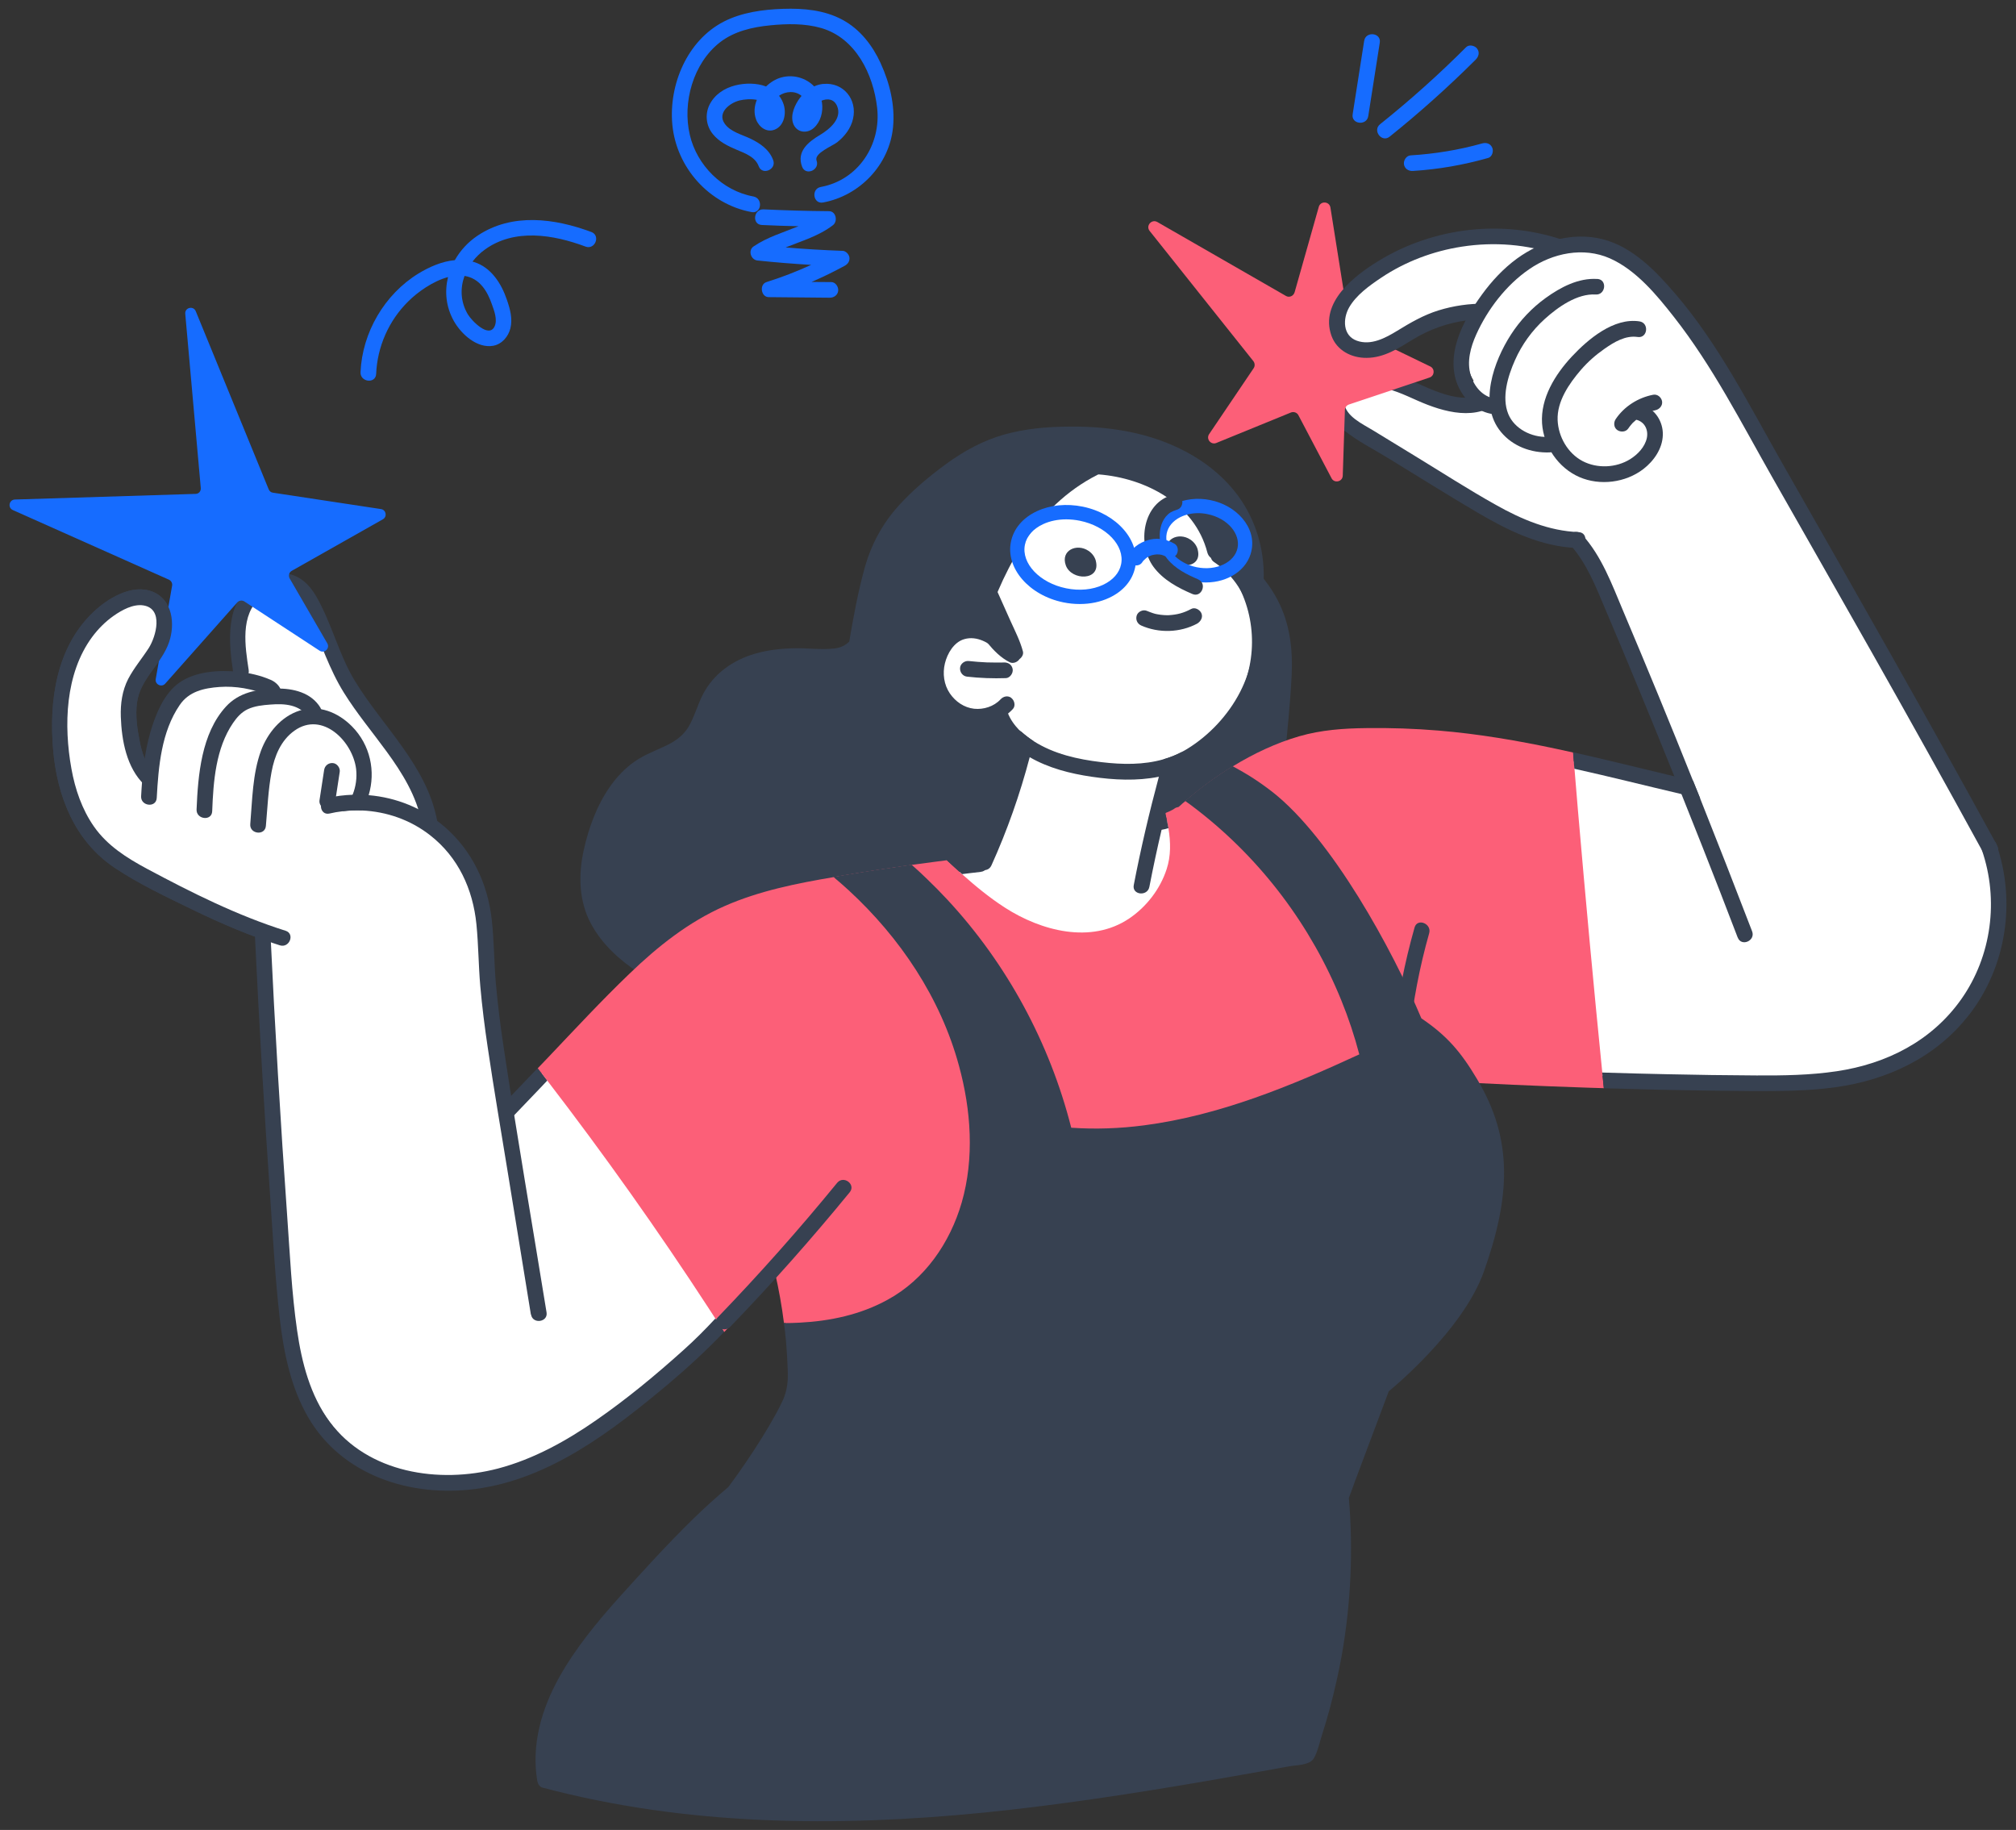 <svg xmlns="http://www.w3.org/2000/svg" id="Layer_1" viewBox="0 0 422.01 383"><rect x="0" y="0" width="422.01" height="383" fill="#333333" stroke="none"/><defs><style>.cls-1{fill:#fff;}.cls-2{fill:#fc5f78;}.cls-3{fill:#166cff;}.cls-4{fill:#374151;}</style></defs><path class="cls-4" d="M59.76,194.8c-10.13-3.2-19.67-7.98-29.02-12.98-4.22-2.27-8.26-4.81-11.06-8.81-2.51-3.58-3.96-7.84-4.73-12.12-1.63-9.04-1.32-19.86,4.31-27.53,1.28-1.73,2.79-3.25,4.57-4.5,1.7-1.18,4.03-2.48,6.18-2.15,4.29,.68,2.65,6.53,1.13,8.92-1.4,2.18-3.1,4.16-4.31,6.48-1.26,2.46-1.63,5.18-1.54,7.91,.17,4.97,1.21,10.65,4.92,14.23,1.52,1.47,3.48-1.18,1.97-2.63-1.75-1.68-2.48-4.16-2.94-6.46-.52-2.63-.92-5.38-.57-8.07,.66-5.04,5.16-8.07,6.73-12.71,1.28-3.76,.73-8.81-3.39-10.51-4.36-1.8-9.56,1.42-12.6,4.36-7.65,7.38-9.16,18.49-8.29,28.64,.81,9.73,4.5,19.15,12.86,24.74,5.14,3.45,10.94,6.15,16.5,8.86,5.85,2.84,11.86,5.4,18.08,7.38,2.03,.66,3.24-2.41,1.21-3.05Z"></path><path class="cls-1" d="M417.58,195.3c-1.21,4.26-3.31,8.45-5.45,12.31-2.11,3.76-4.61,7.27-7.81,10.18-3.25,2.96-7.22,5.04-11.41,6.32-9.07,2.74-18.96,2.65-28.32,2.65-10.47,.02-21.21-.33-31.58-1.96-4.31-.68-8.36-2.13-11.55-5.25-2.72-2.65-4.61-6.06-5.83-9.63-3.06-8.8-3.12-18.85-1.58-27.94,.87-5.04,2.39-9.94,3.96-14.79,1.19-3.67,2.77-7.31,6.35-9.19,.93-.48,1.71,.02,2.04,.78,2.08,.43,4.17,.85,6.25,1.28,20.6,4.28,41.12,9,61.51,14.2,7.27,1.85,16.72,3.22,21.69,9.56,2.61,3.34,2.86,7.48,1.71,11.48Z"></path><path class="cls-1" d="M414.69,199.56c-5.63,9.83-17.37,14.09-28.22,12.02-5.9-1.13-11.63-3.77-16.19-7.72-2.32-2.01-4.26-4.35-5.63-7.1-1.39-2.8-2.2-5.87-3.15-8.85-8.1-25.69-18.89-50.42-29.95-74.95-2.53-.23-5.06-1.09-7.41-1.84-4.12-1.33-8.15-2.94-12.05-4.83-7.31-3.53-14.13-7.98-20.33-13.23l-3.83-1.78c-2.46-1.14-5.38-2.51-6.91-4.74-1.09,.61-2.91-.47-2.41-2.06,.85-2.67,3.19-4.4,5.82-5.12,2.98-.81,5.96-.17,8.8,.81,2.61,.92,5.14,2.08,7.88,2.68,2.37,.52,4.83,.8,7.25,.8,4.95-.02,9.87-1.14,14.35-3.17,4.41-1.99,8.47-4.92,11.6-8.62,1.42-1.68,2.82-4.81,5.42-4.71,1,.05,1.84,.64,2.29,1.42,1.21-.26,2.44-.54,3.65-.81-.59-.38-1.18-.78-1.75-1.18-1.11-.74-.68-2.91,.76-2.94,5.12-.09,8.24,4.24,11.03,7.93,5.75,7.62,10.61,15.86,14.61,24.5,1.26,2.7,2.46,5.45,3.69,8.17,2.77,3.62,5.3,7.39,7.67,11.27,7.51,12.4,13.35,25.73,20.36,38.38,.05,.07,.1,.12,.16,.19,2.13,3.13,4.09,6.39,5.83,9.75l.99,1.64c.16,.26,.23,.54,.26,.8,.71,1.47,1.39,2.94,2.03,4.43,2.18,3.43,4.07,7.01,5.19,10.89,1.8,6.13,1.37,12.43-1.82,17.97Z"></path><path class="cls-4" d="M330.47,111.37c-6.23-.23-11.98-2.68-17.35-5.7-5.78-3.24-11.36-6.84-17-10.28-2.91-1.77-5.8-3.55-8.71-5.32-2.16-1.33-5.78-2.93-6.04-5.83-.28-3.15,4.45-3.55,6.63-3.32,3.1,.33,5.92,1.68,8.73,2.93,5.4,2.39,12.64,4.54,17.49-.23,1.49-1.47-.5-4.09-2.01-2.6-4.9,4.81-12.1,.59-17.21-1.52-3.03-1.26-6.3-2.2-9.61-1.85-2.84,.29-6.09,1.7-7.05,4.62-.99,3.01,.81,6.01,3.1,7.86,2.74,2.22,6.06,3.86,9.05,5.7,6.25,3.81,12.45,7.72,18.75,11.43,6.41,3.76,13.3,7.17,20.86,7.43,2.09,.03,2.48-3.24,.36-3.31Z"></path><path class="cls-4" d="M270.38,141.37c-.28,6.01-.97,12.03-1.49,18.02-.24,2.75-.43,5.51-1.13,8.21-.66,2.65-1.89,5.02-3.43,7.29-2.98,4.43-6.27,8.71-9.7,12.76-3.5,4.12-7.32,8.02-11.62,11.31-4.19,3.2-8.78,5.85-13.54,8.12-4.93,2.34-10.06,4.28-15.24,5.99-5.4,1.8-10.94,3.32-16.64,3.95-11.39,1.26-23.11-1-34.28-3.05-10.3-1.89-20.67-4.62-29.55-10.37-4.05-2.61-7.74-5.97-10.04-10.25-2.55-4.69-2.67-10.23-1.54-15.36,1.04-4.76,2.79-9.52,5.63-13.52,1.35-1.9,3.03-3.67,4.95-5.02,1.96-1.39,4.19-2.23,6.35-3.24,2.13-.97,3.95-2.2,5.12-4.26,1.18-2.06,1.78-4.4,2.86-6.51,2.23-4.38,6.27-7.27,10.96-8.62,2.74-.8,5.56-1.09,8.4-1.14,2.7-.05,5.51,.36,8.19,.05,1.37-.16,2.37-.68,3.13-1.45,.88-5.18,1.84-10.39,3.24-15.46,1.37-4.88,3.71-9.23,7.12-13,2.94-3.24,6.35-6.09,9.89-8.69,3.71-2.7,7.69-4.9,12.12-6.16,4.48-1.26,9.11-1.66,13.75-1.68,4.76-.05,9.52,.36,14.16,1.45,8.15,1.94,15.98,6.11,21.04,12.93,3.77,5.09,5.59,11.27,5.44,17.47,1.14,1.42,2.13,2.94,2.98,4.57,2.53,4.92,3.13,10.27,2.87,15.67Z"></path><path class="cls-1" d="M255.77,151.26c-1.44,1.68-3.05,3.22-4.83,4.54-1.8,1.33-3.88,2.16-5.68,3.45-1.96,1.42-2.37,4.14-2.79,6.37-.42,2.32-.59,4.66-.52,7.01,.57-.19,1.14-.59,1.58-.81,.59-.28,1.19-.52,1.84-.64,1.39-.28,2.91,.02,3.83,1.18,1.68,2.13,.64,6.11,0,8.47-2.67,9.66-11.89,17.05-21.78,18.09-10.92,1.16-21.76-4.47-28.24-13.12-.59-.76-.36-1.7,.28-2.3,.92-.88,2.06-1.37,3.24-1.77,1-.31,2.18-.55,3.01-1.21,1.04-.81,1.25-2.39,1.58-3.6,.35-1.39,.69-2.77,1.06-4.16,1.33-5.16,4.88-13.11,7.6-17.69-2.32-1.71-4.76-4.16-5.3-6.96-6.65,5.3-15.03,.54-14.94-6.75,.05-3.48,2.18-7.03,5.51-8.28,1.44-.52,2.91-.64,4.35-.4,.17-10.54,7.22-19.55,14.21-26.84,3.03-3.13,6.56-6.32,11.05-6.94,5.07-.73,9.7,1.99,13.85,4.5,1.97,1.18,3.91,2.46,5.4,4.26,1.58,1.89,2.29,4.24,3.31,6.42,1.06,2.25,2.86,3.98,4.28,5.99,1.33,1.9,2.39,4.02,3.12,6.23,2.86,8.62,.87,18.09-4.99,24.97Z"></path><path class="cls-4" d="M248.55,160.49c-.74,.38-1.51,.73-2.29,1.02-1.21,.45-2.44,.8-3.67,1.06-4.59,.93-9.45,.68-14.08,0-4.5-.66-9.04-1.82-12.97-4.1-1-.59-1.96-1.23-2.86-1.96-.31-.23-.61-.48-.9-.76-1.56-1.4,.4-4.05,1.97-2.63,.83,.74,1.7,1.4,2.61,1.99,4.22,2.7,9.26,3.83,14.23,4.41,4.38,.52,8.83,.59,12.98-.61,1.3-.38,2.58-.88,3.83-1.54,.36-.19,.73-.38,1.09-.61,4.62-2.82,8.62-7.1,11.1-11.93,2.39-4.67,3.45-9.94,2.42-15.13-.97-4.88-3.69-9.3-7.86-12.05-1.77-1.18,.23-3.81,1.97-2.65,5.33,3.53,8.62,9.54,9.4,15.84,1.51,12.05-6.51,24.22-17,29.64Z"></path><path class="cls-4" d="M255.98,115.13c-3.03-11.67-14.18-18.23-25.66-19.11-2.11-.16-2.49,3.1-.36,3.27,9.83,.76,20.12,6.13,22.77,16.33,.23,.87,.92,1.52,1.87,1.39,.8-.1,1.61-1,1.39-1.87Z"></path><path class="cls-4" d="M229.57,95.65c-14.35,6.65-22.2,20.21-26.71,33.9-.68,2.06,2.72,3.32,3.39,1.23,4.21-12.74,11.29-25.8,24.74-32.01,2.11-.97,.69-4.09-1.42-3.12Z"></path><path class="cls-4" d="M211.72,146.07c-.78-.57-1.7-.33-2.3,.33-1.37,1.47-3.53,2.15-5.51,1.94-2.09-.23-3.9-1.49-5.07-3.2-1.25-1.82-1.56-4.17-1.04-6.3,.5-2.06,1.87-4.43,4.03-5.06,2.72-.8,5.33,.83,7.25,2.6,.66,.61,1.8,.33,2.3-.33,.57-.78,.33-1.7-.33-2.3-2.42-2.23-5.63-3.83-9-3.36-3.43,.48-5.92,3.24-7.05,6.39-1.07,2.98-1,6.42,.55,9.25,1.51,2.74,4.03,4.78,7.1,5.44,3.46,.74,7.03-.54,9.38-3.08,.61-.66,.33-1.82-.33-2.3Z"></path><path class="cls-4" d="M211.98,140.04c-.17-.95-.93-1.42-1.87-1.39-.16,0-.31,.02-.45,.02h-1.18c-.64,0-1.26-.02-1.9-.03-1.26-.05-2.53-.16-3.79-.29-.85-.1-1.77,.57-1.82,1.45-.07,.88,.54,1.71,1.45,1.82,2.72,.31,5.44,.4,8.17,.31,.85-.05,1.54-1.07,1.39-1.89Z"></path><path class="cls-4" d="M250.73,115.06c-.21-.81-.74-1.59-1.56-2.13-2.44-1.63-5.87-.09-4.73,3.06,1.18,3.24,7.36,3.27,6.28-.93Z"></path><path class="cls-3" d="M260.08,108.51c-1.63-1.92-4.02-3.29-6.72-3.84-2.7-.55-5.44-.23-7.69,.9-2.37,1.19-3.93,3.13-4.41,5.47-.95,4.69,2.91,9.44,8.62,10.61,.87,.17,1.71,.26,2.55,.26,4.69,0,8.73-2.67,9.54-6.65,.5-2.32-.17-4.73-1.89-6.75Zm-1.02,6.16c-.62,3.06-4.47,4.88-8.55,4.05-4.09-.83-6.91-4.02-6.28-7.08,.29-1.42,1.3-2.63,2.82-3.39,1.11-.55,2.41-.85,3.74-.85,.66,0,1.32,.07,1.99,.21,2.04,.42,3.83,1.42,5.02,2.84,1.09,1.3,1.54,2.8,1.26,4.22Z"></path><path class="cls-3" d="M226.65,106.04c-3.39-.69-6.8-.35-9.59,.95-2.94,1.37-4.88,3.65-5.44,6.41-1.13,5.52,3.79,11.2,10.96,12.67,1.16,.24,2.3,.35,3.45,.35,2.2,0,4.31-.43,6.16-1.3,2.94-1.37,4.88-3.65,5.44-6.41,1.11-5.52-3.81-11.2-10.98-12.67Zm8.03,12.07c-.36,1.8-1.71,3.32-3.77,4.29-2.22,1.04-4.97,1.3-7.74,.73-5.54-1.13-9.42-5.23-8.62-9.12,.36-1.8,1.71-3.32,3.77-4.29,1.45-.68,3.13-1.02,4.88-1.02,.93,0,1.89,.1,2.84,.29,5.56,1.13,9.44,5.23,8.64,9.12Z"></path><path class="cls-4" d="M251.49,128.34c-.35-.74-1.35-1.32-2.15-.88-1.59,.85-2.91,1.19-4.71,1.3h-.45c-.17,0-.35-.02-.52-.02-.47-.03-.92-.09-1.37-.17-.5-.09-.45-.09-.92-.23-.43-.14-.87-.31-1.28-.48-.78-.35-1.85,.12-2.13,.93-.29,.88,.09,1.75,.93,2.13,3.69,1.64,8.15,1.51,11.72-.4,.74-.45,1.26-1.33,.87-2.18Z"></path><path class="cls-1" d="M154.57,269.82c-1.18,4.47-1.94,3.72-4.59,7.53-2.63,3.76-6.37,7.2-11.63,11.36-3.69,2.91-7.44,6.65-11.08,9.7-3.46,2.93-7.96,4.55-12.22,6.34-3.39,1.42-7.03,2.13-10.53,3.25-.78,.28-1.56,.57-2.34,.83-.73,.24-1.35,.02-1.77-.43-5.21,1.3-10.73,1.49-16,.4-4.67-.97-8.8-3.01-11.32-7.22-2.37-3.95-3.5-8.73-3.81-13.28-.64-9.25,2.13-18.54,7.81-25.88,5.77-7.44,13.76-12.66,20-19.63,5.96-6.65,10.58-14.77,18.37-19.55,.88-.55,1.82-.19,2.32,.45,.09,.02,.16,.03,.26,.05,1.82-.03,3.64,.23,5.42,.78,2.98-.29,5.87,.05,8.55,1.11,1.97,.78,3.81,1.92,5.33,3.41,1.84,1.77,3.15,3.95,4.71,5.94,2.72,3.45,6.6,5.71,9.12,9.35,2.44,3.51,3.9,7.62,4.45,11.84,.62,4.57,.12,9.21-1.06,13.66Z"></path><path class="cls-4" d="M114.58,226.14c-.54,.55-1.06,1.13-1.59,1.68-6.41,6.68-12.81,13.37-19.22,20.07-1.45,1.51-4.1-.45-2.63-1.97l21.43-22.39c.66,.87,1.33,1.73,2.01,2.61Z"></path><path class="cls-2" d="M335.7,227.75l-3.32-.1c-10.51-.35-21.02-.81-31.51-1.42-4.31,10.47-9.09,20.74-15.43,30.16-6.35,9.42-14.37,18.01-24.1,24-5.3,3.27-11.05,5.57-16.9,7.67-6.25,2.23-12.6,4.28-19.08,5.82-12.26,2.91-25.12,3.81-37.43,.66-9.31-2.37-20.53-7.72-23.49-17.64-.1,0-.23,.02-.33,.02-.45-3.55-1.07-7.05-1.87-10.51-1.35,1.66-2.7,3.31-4.05,4.95-1.4,1.71-2.86,3.38-4.31,5-.76,.83-1.52,1.64-2.3,2.46-.61-.93-1.19-1.87-1.8-2.8-.45-.69-.9-1.39-1.35-2.08-10.65-16.36-21.95-32.27-33.85-47.75-.68-.88-1.33-1.75-2.01-2.61l.78-.81c.5-.52,1-1.06,1.51-1.58,5.56-5.85,11.06-11.79,16.88-17.37,5.9-5.7,12.4-10.86,19.94-14.18,7.24-3.19,15.05-4.74,22.82-6.06,.73-.14,1.45-.26,2.16-.38,4.73-.8,9.45-1.51,14.2-2.18,1.51-.21,3.03-.4,4.54-.61,.93-.12,1.85-.24,2.79-.36,1.06,.99,2.13,1.96,3.22,2.93,2.84,2.53,5.78,4.95,8.99,7.01,7.51,4.83,17.97,7.64,25.97,2.25,3.62-2.44,6.49-6.16,7.84-10.32,.92-2.79,.85-5.68,.38-8.54-.19-1.07-.42-2.15-.69-3.2,.55-.19,1.07-.43,1.58-.71,.14-.07,.28-.17,.4-.26,.24-.17,.52-.26,.8-.29,.07-.07,.14-.14,.23-.19,.4-.38,.81-.73,1.25-1.09,3.06-2.65,6.41-5.12,9.94-7.27,4.38-2.67,9.04-4.87,13.87-6.27,4.59-1.33,9.3-1.66,14.06-1.71,5.06-.07,10.09,.1,15.13,.52,8.36,.69,16.62,2.11,24.81,3.86,1.13,.24,2.23,.48,3.34,.73,.09,1.14,.19,2.3,.28,3.45,.23,2.86,.47,5.7,.71,8.54,1.58,18.35,3.27,36.7,5.11,55.04,.12,1.06,.23,2.16,.33,3.25Z"></path><path class="cls-2" d="M271,61.18l5.06-17.88c.36-1.3,2.23-1.18,2.44,.14l3.88,24.43c.07,.4,.33,.74,.69,.94l16.33,7.89c1,.48,.92,1.96-.16,2.32l-16.86,5.64c-.5,.17-.83,.62-.85,1.14l-.45,13.75c-.03,1.28-1.77,1.68-2.35,.54l-6.93-13.18c-.29-.57-.99-.81-1.58-.57l-15.6,6.37c-1.14,.47-2.2-.83-1.51-1.85l9.31-13.78c.31-.45,.28-1.06-.05-1.49l-21.71-27.25c-.87-1.07,.4-2.55,1.61-1.87l26.9,15.46c.69,.42,1.59,.05,1.82-.74Z"></path><path class="cls-1" d="M324.17,59.03c-.64,2.87-2.3,5.33-5.3,6.04-1.99,.47-4.21,.19-6.23,.14-1.92-.07-3.84-.14-5.75-.02-3.83,.26-7.1,1.54-10.47,3.25-2.65,1.33-5.38,2.77-8.33,3.32-1.47,.59-3.05,.87-4.57,.24-.47-.19-.9-.47-1.28-.8-.09-.05-.19-.1-.26-.17-1.19-.92-1.71-2.46-1.23-3.86-.19-.54-.31-1.09-.35-1.7-.02-.19,.02-.38,.05-.55-.59-.68-.4-1.8,.28-2.35,8.78-7.13,19.48-11.7,30.7-13.09,.8-.1,1.37,.31,1.64,.88,1.59-.07,3.22-.07,4.83,.02,1.49,.1,3.2,.12,4.64,.59,2.94,.99,2.16,5.7,1.63,8.05Z"></path><path class="cls-4" d="M327.39,50.3c-12.81-4.45-27.29-2.75-38.82,4.31-5.12,3.13-12.31,8.67-9.87,15.62,1.11,3.13,4.21,4.71,7.39,4.67,3.64-.02,6.65-1.99,9.64-3.83,7.05-4.33,15.62-5.47,23.49-2.79,1.99,.68,3.2-2.37,1.19-3.06-6.25-2.13-12.97-2.2-19.27-.26-3.13,.97-5.87,2.56-8.64,4.26-2.48,1.52-5.51,3.15-8.47,2.09-2.98-1.06-2.96-4.62-1.61-6.98,1.51-2.61,4.24-4.55,6.7-6.2,5.06-3.39,10.91-5.59,16.92-6.51,6.73-1.04,13.66-.5,20.12,1.75,2.01,.68,3.22-2.39,1.21-3.08Z"></path><path class="cls-1" d="M352.19,71.62c-.17,2.34-.48,4.71-1.26,6.94-.71,2.09-1.94,4.14-3.83,5.37-1.06,.69-2.2,1.04-3.39,1.35-.55,.14-1.13,.26-1.59,.52,.31,.17,.69,.35,.85,.45,.71,.4,1.42,.81,1.92,1.47,1.3,1.66,.76,3.79-.35,5.38-4.24,6.08-13.66,5.9-17.83-.12-.28-.38-.52-.81-.74-1.23-.09-.17-.21-.36-.28-.55-.02-.07-.07-.16-.12-.19-.19,.1-.74,.26-.88,.29-.4,.12-.81,.23-1.25,.26-1.54,.14-3.06-.21-4.4-.95-2.23-1.21-3.81-3.36-4.19-5.82-2.35-.1-4.62-.93-6.48-2.48-1-.83-.73-2.08,.1-2.63-.43-.71-.8-1.49-1-2.29-.76-2.79,0-5.59,1.09-8.21-.02-.29,.05-.61,.24-.93,.23-.38,.47-.78,.71-1.16,.05-.1,.09-.19,.14-.28,.09-.17,.19-.31,.29-.43,3.12-5.07,6.73-9.92,12.02-12.9,4.88-2.77,10.75-3.39,15.88-.92,2.46,1.19,4.62,2.86,6.58,4.73,1.99,1.87,4.02,3.88,5.7,6.04,1.99,2.55,2.3,5.19,2.08,8.28Z"></path><path class="cls-4" d="M343.79,84.81c-2.03-.54-3.24,2.51-1.19,3.06,1.71,.47,2.49,2.13,2.13,3.83-.42,1.87-1.9,3.41-3.48,4.4-2.93,1.82-6.87,2.01-9.94,.42-3.12-1.63-5.11-5.11-5.25-8.59-.16-3.93,2.41-7.65,4.87-10.51,1.45-1.68,3.12-3.15,4.93-4.41,2.03-1.42,4.4-2.86,6.96-2.48,2.09,.31,2.46-2.96,.36-3.27-5.38-.81-10.73,3.71-14.16,7.38-3.48,3.74-6.56,8.69-6.22,13.97,.33,4.8,3.39,9.31,7.81,11.24,4.31,1.87,9.68,1.18,13.4-1.68,2.2-1.7,4-4.28,4.07-7.13,.09-2.72-1.59-5.49-4.29-6.22Z"></path><path class="cls-4" d="M347.93,84.01c-.16-.85-.95-1.56-1.87-1.39-3.15,.61-6.03,2.42-7.84,5.09-.48,.71-.43,1.78,.33,2.3,.71,.48,1.78,.43,2.3-.33,.19-.28,.38-.54,.61-.8l.31-.36c.62-.59,1.13-1.02,1.68-1.39,.12-.07,.24-.16,.36-.23,.47-.26,.78-.4,1.07-.52,.31-.12,.62-.24,.93-.35,.38-.1,.54-.14,.71-.17,.85-.17,1.56-.97,1.4-1.87Z"></path><path class="cls-4" d="M334.37,58.39c-3.95-.26-7.7,1.73-10.82,3.98-2.86,2.06-5.37,4.71-7.27,7.67-3.57,5.52-6.87,14.6-2.09,20.36,2.49,3.03,6.35,4.43,10.21,4.29,2.11-.07,1.63-3.32-.47-3.25-3.27,.12-6.89-1.63-8.19-4.76-1.45-3.53-.09-7.96,1.39-11.29,1.44-3.27,3.6-6.25,6.25-8.64,2.75-2.48,6.77-5.35,10.65-5.11,2.08,.14,2.48-3.12,.35-3.26Z"></path><path class="cls-4" d="M418.1,177.02c-14.65-26.8-29.78-53.34-44.91-79.88-6.91-12.12-13.31-24.93-22.44-35.58-4.1-4.78-8.97-9.9-15.29-11.5-6.22-1.56-12.78,.35-17.87,4.03-2.86,2.08-5.32,4.73-7.39,7.58-2.08,2.86-4.03,6.04-5.11,9.42-1.06,3.31-1.25,6.99,.36,10.18,1.45,2.84,3.93,4.97,7.15,5.42,2.09,.28,2.48-2.98,.36-3.27-2.56-.35-4.36-2.49-5.09-4.88-.87-2.84-.03-5.89,1.14-8.5,2.39-5.32,6.3-10.41,11.12-13.71,4.88-3.36,11.32-4.71,16.88-2.25,5.49,2.44,9.8,7.67,13.42,12.29,8.07,10.28,14.09,22.14,20.53,33.47,6.98,12.26,13.95,24.5,20.9,36.77,7.83,13.85,15.58,27.74,23.2,41.67,1,1.87,4.03,.61,3.03-1.26Z"></path><path class="cls-4" d="M363.75,196.22c-2.41-6.3-4.85-12.6-7.34-18.89-1.47-3.72-2.94-7.43-4.43-11.13-.48-1.25-.99-2.48-1.49-3.72-2.48-6.16-4.99-12.31-7.53-18.46-2.27-5.49-4.55-10.98-6.89-16.45-2.03-4.8-3.93-9.75-7.48-13.66-1.42-1.58,1.18-3.57,2.6-2.01,4.09,4.5,6.23,10.39,8.55,15.89,5,11.81,9.89,23.68,14.65,35.6,.5,1.23,1,2.46,1.49,3.69,3.69,9.26,7.32,18.54,10.89,27.84,.76,1.99-2.27,3.29-3.01,1.3Z"></path><path class="cls-4" d="M244.6,173.33c-.45,.14-.9,.26-1.37,.33-.43,.07-.85-.07-1.21-.31-.36-.26-.55-.68-.64-1.09-.07-.4,.07-.9,.31-1.21,.26-.35,.66-.59,1.09-.64,.26-.05,.5-.1,.76-.16,.12-.05,.26-.07,.38-.12,.26,1.06,.48,2.13,.68,3.2Z"></path><path class="cls-4" d="M412.19,212.39c-6.89,8.88-16.98,13.64-27.98,15.17-5.75,.8-11.6,.81-17.4,.8-6.48-.05-12.97-.14-19.44-.28-3.88-.09-7.77-.19-11.65-.31-.1-1.09-.23-2.2-.33-3.29,4.48,.14,8.95,.26,13.44,.35,6.28,.14,12.57,.23,18.84,.26,5.61,.03,11.25-.05,16.81-.88,10.47-1.56,19.94-6.35,26.11-15.13,6.32-8.99,7.86-20.76,4.29-31.13-.69-1.99,2.34-3.29,3.03-1.28,4.14,12.03,2.11,25.62-5.71,35.73Z"></path><path class="cls-4" d="M247.42,157.37c-.42,1.47-.8,2.8-1.16,4.14-2.2,7.96-4.09,16-5.66,24.1-.4,2.08-3.67,1.71-3.27-.36,1.47-7.62,3.24-15.18,5.26-22.7,.31-1.23,.66-2.44,1-3.65,1.32-.36,2.6-.87,3.83-1.52Z"></path><path class="cls-4" d="M229.4,117.41c-.21-.81-.74-1.59-1.56-2.13-2.44-1.63-5.87-.09-4.73,3.06,1.18,3.24,7.36,3.27,6.28-.93Z"></path><path class="cls-4" d="M216.38,155.12c-.26,1.13-.54,2.23-.83,3.36-2.04,7.76-4.71,15.34-8.02,22.66-.88,1.92-3.93,.73-3.06-1.19,3.41-7.57,6.18-15.41,8.22-23.44,.23-.85,.43-1.7,.62-2.56,.07-.35,.24-.62,.45-.83,.83,.74,1.7,1.4,2.61,2.01Z"></path><path class="cls-4" d="M205.33,182.48c-1.3,.16-2.61,.29-3.93,.47-1.09-.97-2.16-1.94-3.22-2.93,2.23-.28,4.45-.54,6.68-.8,2.11-.24,2.58,3.01,.47,3.25Z"></path><path class="cls-1" d="M110.58,303.65c-4.55,5.56-12.24,8.1-19.27,7.24-5.47-.68-10.41-3.06-14.79-6.28-5.21-3.24-9.11-8.31-11.6-13.94-3.15-7.1-4.12-14.96-4.95-22.61-.88-8.41-1.77-16.81-2.65-25.23-.45-4.22-.93-8.43-1.32-12.66-.36-4.09-.28-8.09,.05-12.17,.35-4.12,.4-8.17-.07-12.29-.4-3.57-1.04-7.1-1.73-10.61-.92-.28-1.8-.57-2.65-.9-17.02-6.42-37.64-17.04-38.94-37.59-.03-.48,.14-.92,.4-1.21-.28-1.77-.43-3.57-.47-5.37-.05-6.48,1.84-13.07,5.75-18.27,1.8-2.41,4.21-5.04,7.15-5.99,2.98-.97,6.65,.23,7.46,3.51,.76,3.06-1.32,5.96-2.87,8.38-1.7,2.61-2.79,5.57-3.24,8.66-.85,5.85,.45,11.91,3.84,16.74,.23-5.49,1.8-10.8,4.74-15.5,.85-1.32,1.78-2.58,3.19-3.34,1.47-.8,3.24-1.02,4.88-1.25,2.67-.36,5.37-.5,8.05-.42-2.23-4.99-3.06-11.05-.64-15.98,1.06-2.15,2.72-4.05,5.06-4.76,2.65-.83,5.45,.02,7.55,1.77,2.35,1.97,3.62,4.76,4.52,7.65,.99,3.15,1.9,6.28,3.27,9.3,4.95,10.77,15.76,19.08,17.88,31.04,.09,0,.17,.02,.26,.02,1.92,.23,5.7,5.3,7.06,6.6,3.31,3.1,2.98,3.64,3.6,8.02,.74,5.3,.81,10.72,1.14,16.05,.23,3.53,.43,7.06,.66,10.6,.69,.03,1.33,.47,1.39,1.37,.81,11.43,2.56,22.75,4.43,34.04,1.66,9.99,3.34,20,5.02,29.99,1.4,8.36,3.72,18.18-2.18,25.4Z"></path><path class="cls-4" d="M77.18,166.41c-.33,1.13-.8,2.2-1.39,3.2-1.37-.05-2.74,0-4.1,.17,.92-1.02,1.63-2.2,2.13-3.46,.68-1.7,.93-3.53,.73-5.35-.71-5.83-7.08-12.19-12.9-8.05-2.86,2.03-4.19,5.32-4.81,8.67-.69,3.71-.85,7.51-1.18,11.27-.17,2.11-3.45,1.73-3.27-.38,.43-5.07,.47-10.47,2.23-15.32,1.37-3.72,4.19-7.19,8.09-8.43,4.07-1.28,8.03,.36,10.94,3.27,3.91,3.93,5,9.49,3.53,14.4Z"></path><path class="cls-4" d="M69.67,159.71c-.92-.07-1.68,.54-1.82,1.45l-.97,6.35c-.14,.85,.59,1.77,1.45,1.82,.92,.07,1.68-.54,1.82-1.45l.97-6.35c.12-.85-.61-1.77-1.45-1.82Z"></path><path class="cls-4" d="M111.13,275.12c-1.61-9.87-3.2-19.74-4.81-29.59-1.42-8.76-2.93-17.5-4.22-26.28-.64-4.28-1.18-8.55-1.56-12.86-.38-4.31-.38-8.64-.81-12.95-.74-7.34-3.79-14.02-9.7-18.63-4.12-3.22-9.12-4.95-14.25-5.18-1.37-.05-2.74,0-4.1,.17-.92,.1-1.8,.26-2.7,.47-2.06,.47-2.53-2.79-.47-3.25,1.75-.4,3.53-.62,5.32-.68,1.13-.05,2.25-.02,3.36,.09,5.77,.48,11.37,2.74,15.81,6.56,5.82,5.02,9.09,11.91,9.94,19.49,.5,4.47,.48,8.99,.87,13.45,.4,4.57,1,9.12,1.68,13.66,2.77,18.39,5.94,36.72,8.92,55.09,.35,2.06-2.93,2.53-3.25,.43Z"></path><path class="cls-4" d="M67.09,148.14c-1.92-3.19-5.75-4.1-9.23-4.02-3.93,.09-7.81,.76-10.56,3.77-5.14,5.61-5.85,14.32-6.15,21.54-.09,2.09,3.19,2.49,3.27,.36,.24-6.25,.74-13.14,4.36-18.47,.8-1.16,1.73-2.23,3.03-2.86,1.49-.71,3.2-.88,4.83-1,2.89-.23,6.2-.03,7.84,2.7,.47,.76,1.66,.78,2.3,.29,.78-.59,.74-1.56,.29-2.32Z"></path><path class="cls-4" d="M56.61,142.27c-2.06-.9-4.38-1.42-6.61-1.66-4-.42-9-.14-12.41,2.23-3.31,2.29-5.09,6.82-6.15,10.53-1.23,4.33-1.66,8.81-1.9,13.28-.12,2.09,3.15,2.49,3.27,.36,.36-6.58,.97-13.83,4.8-19.44,1.94-2.86,5.06-3.55,8.35-3.79,1.68-.12,3.39-.02,5.06,.26,.92,.16,1.82,.36,2.7,.64,.43,.14,.87,.29,1.3,.45,.14,.05,.28,.1,.43,.17,.12,1.16,1.45,2.18,2.58,1.21,1.82-1.54,.31-3.5-1.4-4.24Z"></path><path class="cls-4" d="M91.48,171.62c-2.22-11.46-11.27-19.43-17.14-29.02-3.43-5.59-4.87-12.12-8.14-17.78-1.39-2.41-3.38-4.38-6.23-4.78-2.42-.33-4.92,.55-6.87,1.96-5.99,4.29-5.26,12.29-4.29,18.72,.31,2.09,3.57,1.63,3.25-.47-.74-4.9-1.85-11.58,2.49-15.2,1.51-1.26,3.64-2.18,5.61-1.61,2.49,.71,3.67,3.72,4.64,5.85,2.39,5.26,4.1,10.73,7.19,15.69,2.68,4.31,5.96,8.22,8.95,12.33,3.27,4.48,6.25,9.28,7.32,14.8,.36,2.06,3.62,1.61,3.22-.48Z"></path><path class="cls-3" d="M42.03,102.16l-3.25-36.48c-.12-1.32,1.7-1.75,2.2-.54l15.27,37.29c.16,.38,.48,.64,.88,.69l22.63,3.43c1.07,.16,1.33,1.59,.4,2.13l-19.1,10.8c-.55,.31-.74,1.02-.43,1.58l7.88,13.59c.61,1.04-.61,2.2-1.61,1.54l-15.74-10.3c-.47-.31-1.11-.23-1.49,.19l-15.08,17c-.76,.87-2.18,.17-1.99-.95l3.43-19.55c.09-.52-.19-1.02-.66-1.25L2.68,106.75c-1.11-.5-.78-2.15,.43-2.2l37.81-1.18c.66,.02,1.16-.55,1.11-1.21Z"></path><path class="cls-4" d="M59.76,194.8c-10.13-3.2-19.67-7.98-29.02-12.98-4.22-2.27-8.26-4.81-11.06-8.81-2.51-3.58-3.96-7.84-4.73-12.12-1.63-9.04-1.32-19.86,4.31-27.53,1.28-1.73,2.79-3.25,4.57-4.5,1.7-1.18,4.03-2.48,6.18-2.15,4.29,.68,2.65,6.53,1.13,8.92-1.4,2.18-3.1,4.16-4.31,6.48-1.26,2.46-1.63,5.18-1.54,7.91,.17,4.97,1.21,10.65,4.92,14.23,1.52,1.47,3.48-1.18,1.97-2.63-1.75-1.68-2.48-4.16-2.94-6.46-.52-2.63-.92-5.38-.57-8.07,.66-5.04,5.16-8.07,6.73-12.71,1.28-3.76,.73-8.81-3.39-10.51-4.36-1.8-9.56,1.42-12.6,4.36-7.65,7.38-9.16,18.49-8.29,28.64,.81,9.73,4.5,19.15,12.86,24.74,5.14,3.45,10.94,6.15,16.5,8.86,5.85,2.84,11.86,5.4,18.08,7.38,2.03,.66,3.24-2.41,1.21-3.05Z"></path><path class="cls-4" d="M355.89,167.1l-1.87-.42c-.68-.16-1.35-.31-2.04-.48-7.48-1.75-14.94-3.64-22.42-5.3-.1-1.14-.19-2.29-.28-3.45,7.12,1.59,14.16,3.36,21.23,5.04,1.3,.31,2.6,.61,3.9,.92,.5,1.23,.99,2.46,1.49,3.69Z"></path><path class="cls-4" d="M151.58,278.77c-3.69,3.84-7.57,7.44-11.7,10.92-11.67,9.76-24.72,19.86-40.29,21.94-13.52,1.8-27.98-2.75-35.09-15.01-3.64-6.27-5.11-13.54-5.94-20.67-.97-8.47-1.42-17.02-2.01-25.54-1.26-18.18-2.32-36.39-3.19-54.61-.1-2.09,3.15-2.58,3.25-.47,.93,19.75,2.11,39.51,3.51,59.23,.57,7.96,.93,16.03,2.08,23.94,.97,6.7,2.74,13.56,6.82,19.08,8,10.77,22.92,13,35.23,9.78,7.44-1.96,14.32-5.78,20.6-10.15,6.39-4.43,12.45-9.45,18.23-14.65,2.34-2.09,4.55-4.31,6.67-6.6,.62,.92,1.21,1.85,1.82,2.79Z"></path><path class="cls-4" d="M296.11,194.13c-2.09,7.38-3.58,14.91-4.38,22.52-.23,2.09,3.05,2.48,3.27,.36,.78-7.34,2.16-14.6,4.17-21.69,.57-2.01-2.49-3.24-3.06-1.19Z"></path><path class="cls-4" d="M310.65,266.06c-4.41,12.57-19.94,25.14-19.94,25.14,0,0-4.85,12.9-7.05,18.77-.43,1.18-.85,2.37-1.3,3.55,.92,10.94,.43,22.01-1.47,32.83-.68,3.76-1.51,7.44-2.49,11.13-.52,1.92-1.09,3.84-1.7,5.75-.48,1.51-.85,3.32-1.63,4.71-.85,1.58-3.77,1.47-5.38,1.78-1.89,.35-3.76,.68-5.63,1.02-3.77,.68-7.55,1.33-11.31,1.99-15.55,2.67-31.15,5.07-46.85,6.65-30.85,3.06-62.26,2.77-92.38-5.25-.55-.16-.93-.76-1.04-1.3-1.3-7.64,.87-15.1,4.57-21.76,3.45-6.16,7.96-11.62,12.66-16.85,4.99-5.54,10.02-11.06,15.34-16.27,2.41-2.34,4.88-4.59,7.43-6.73,.64-.88,1.3-1.77,1.92-2.65,2.37-3.36,4.64-6.79,6.72-10.35,.97-1.68,1.96-3.39,2.75-5.16,.85-1.87,1.09-3.71,1.04-5.75-.07-2.37-.21-4.74-.43-7.12-.1-1.09-.23-2.2-.38-3.27,1.09,0,2.2-.03,3.29-.09,6.42-.33,12.76-1.68,18.42-4.8,7.79-4.24,13.05-11.91,15.5-20.33,2.68-9.28,1.96-19.41-.57-28.64-3.84-14.18-12.33-26.82-23.08-36.72-1.04-.95-2.11-1.89-3.19-2.79,.73-.14,1.45-.26,2.16-.38,4.73-.8,9.45-1.51,14.2-2.18,1.06,.93,2.11,1.9,3.13,2.89,1.51,1.45,2.98,2.94,4.4,4.47,12.45,13.42,21.38,29.95,25.88,47.68,5.12,.35,10.2,.16,15.25-.5,15.79-2.06,30.66-8.21,45.05-14.85-1-3.84-2.27-7.64-3.77-11.32-6.32-15.58-16.72-29.4-29.99-39.72-.88-.69-1.78-1.37-2.7-2.01,3.06-2.65,6.41-5.12,9.94-7.27,1.14,.61,2.25,1.25,3.36,1.92,1.71,1.06,3.36,2.22,4.95,3.45,12.45,9.75,25.17,33.05,31.2,47.4,5.38,3.64,8.29,7.06,11.63,12.67,7.74,12.85,6.91,24.9,1.49,40.25Z"></path><path class="cls-4" d="M250.82,121.26c-2.41-1.02-4.85-2.27-6.49-4.31-2.09-2.6-2.32-7.77,.74-9.73,.36-.19,.74-.36,1.14-.48,.38-.1,.71-.28,.97-.61,.24-.33,.38-.81,.31-1.21-.09-.42-.28-.83-.64-1.07-.35-.23-.8-.42-1.21-.31-6.48,1.56-7.69,10.35-4.16,15.13,2.01,2.7,5.09,4.36,8.14,5.66,1.94,.81,3.13-2.25,1.19-3.06Z"></path><path class="cls-4" d="M214.13,136.34c-.59-2.22-1.66-4.29-2.6-6.37-.95-2.11-1.89-4.24-2.84-6.35-.87-1.94-3.9-.66-3.03,1.28,.21,.47,.42,.93,.62,1.42-1.19,.16-2.04,1.32-2.13,2.46-.09,1.23,.66,2.15,1.44,2.98,.07,1.06,.4,1.94,1.11,2.79,1.33,1.61,2.79,3.12,4.69,4.07,.68,.33,1.61-.03,2.03-.68,.5-.36,.87-1,.71-1.59Z"></path><path class="cls-4" d="M175.24,247.57c-7.95,9.73-16.29,19.11-25,28.15-1.47,1.52,1.18,3.48,2.63,1.97,8.73-9.04,17.05-18.44,25-28.15,1.35-1.64-1.28-3.62-2.63-1.97Z"></path><path class="cls-3" d="M245.9,113.84c-1.52-.93-3.34-1.3-5.09-.92-1.73,.38-3.36,1.33-4.35,2.82-.47,.71-.43,1.78,.33,2.3,.69,.48,1.8,.43,2.3-.33,.09-.14,.17-.26,.28-.38,.35-.31,.55-.54,.8-.69,.26-.16,.4-.21,.54-.28,.14-.07,.29-.12,.43-.17,.45-.1,.74-.14,1.06-.16,.29,.02,.43,.02,.57,.03,.14,.02,.26,.05,.4,.07,.33,.1,.48,.17,.62,.23,.9,.52,1.92,.52,2.46-.26,.45-.64,.43-1.78-.35-2.27Z"></path><path class="cls-3" d="M184.37,13.27c-1.73-3.76-4.31-7.13-8-9.12-3.79-2.06-8.19-2.44-12.43-2.3-4.21,.14-8.64,.73-12.43,2.67-7.67,3.95-11.55,13.24-10.77,21.57,.85,8.99,7.7,16.66,16.6,18.3,2.08,.38,2.44-2.89,.36-3.27-6.48-1.18-11.81-6.51-13.3-12.88-1.59-6.77,.69-14.98,6.28-19.36,3.01-2.35,6.84-3.22,10.56-3.58,3.51-.35,7.25-.42,10.68,.57,7.2,2.09,10.89,9.66,11.69,16.67,.88,7.74-3.95,15.15-11.79,16.59-2.08,.38-1.61,3.64,.47,3.25,7.7-1.42,13.89-7.91,14.65-15.76,.45-4.54-.69-9.23-2.58-13.35Z"></path><path class="cls-3" d="M176.35,52.5c-3.96-.14-7.95-.38-11.89-.71,3.39-1.37,6.94-2.39,9.9-4.66,1.06-.81,.66-2.93-.83-2.93-4.57-.03-9.12-.17-13.69-.38-2.09-.1-2.49,3.17-.36,3.27,2.55,.12,5.11,.21,7.67,.26-3.19,1.3-6.56,2.29-9.42,4.24-1.19,.83-.55,2.79,.83,2.93,3.74,.4,7.48,.69,11.24,.92-3.05,1.39-6.16,2.6-9.35,3.6-1.54,.48-1.16,3.13,.45,3.15,4.24,.03,8.5,.09,12.74,.12,.88,.02,1.71-.5,1.82-1.45,.09-.81-.55-1.82-1.45-1.82l-4.12-.03c2.35-1.02,4.67-2.15,6.93-3.38,.66-.36,1.09-.97,.99-1.75-.1-.66-.73-1.35-1.44-1.39Z"></path><path class="cls-3" d="M172.33,17.56c-.66,.07-1.3,.24-1.9,.52-1.7-1.77-4.36-2.56-6.87-1.87-1.16,.31-2.27,.99-3.2,1.89-1.99-.76-4.41-.74-6.44-.23-2.32,.59-4.38,1.94-5.44,4.14-.93,1.99-.66,4.33,.73,6.04,1.26,1.58,3.17,2.53,4.99,3.29,1.78,.74,3.9,1.51,4.62,3.45,.74,1.99,3.77,.69,3.03-1.28-.81-2.2-2.72-3.51-4.74-4.48-1.8-.87-4.19-1.42-5.4-3.13-1.64-2.3,1.06-4.38,3.12-4.88,.97-.23,2.37-.36,3.6-.12-.54,1.32-.66,2.75-.16,4.1,.59,1.59,2.23,2.84,3.95,2.11,1.94-.81,2.39-3.34,1.85-5.16-.23-.74-.55-1.37-.99-1.9,1.37-1,3.43-1.09,4.71,.02-.1,.12-.21,.24-.31,.38-1.06,1.4-2.06,3.55-1.47,5.33,.66,1.97,2.89,2.3,4.36,.99,1.42-1.28,1.97-3.39,1.7-5.25-.02-.16-.05-.29-.09-.45,1.23-.5,2.6-.38,3.24,1.11,1.13,2.63-1.58,4.87-3.53,6.04-2.46,1.47-5,3.45-3.79,6.67,.74,1.99,3.77,.69,3.03-1.28-.57-1.54,3.38-3.08,4.31-3.83,1.58-1.25,2.87-2.91,3.32-4.9,.95-4.05-2.01-7.72-6.22-7.31Z"></path><path class="cls-3" d="M123.79,48.56c-7.69-2.87-16.57-4.05-23.77,.73-2.03,1.35-3.67,3.13-4.81,5.16-2.68,.24-5.32,1.4-7.62,2.8-7.1,4.35-11.77,12.36-12.12,20.65-.09,2.09,3.17,2.49,3.27,.36,.24-5.7,2.65-11.17,6.72-15.18,1.97-1.96,5.16-4.24,8.33-5.09-.74,3-.45,6.22,1.21,9.19,1.54,2.74,4.88,5.82,8.29,5.18,1.8-.35,3.12-1.92,3.55-3.64,.5-2.01-.07-4.07-.73-5.97-1.14-3.38-3.29-6.8-6.89-7.91-.1-.03-.21-.05-.31-.09,.73-.95,1.61-1.82,2.61-2.53,6.22-4.48,14.34-3.12,21.05-.61,1.99,.74,3.2-2.32,1.21-3.06Zm-22.73,11.46c.87,1.09,1.44,2.35,1.9,3.65,.48,1.33,1.21,3.22,.59,4.61-1.19,2.65-4.87-1.21-5.63-2.51-1.54-2.61-1.61-5.47-.68-8.02,1.44,.23,2.74,.92,3.81,2.27Z"></path><path class="cls-3" d="M285.56,8.56c-.8,5.12-1.61,10.25-2.41,15.37-.33,2.09,2.94,2.46,3.27,.36,.8-5.12,1.61-10.25,2.41-15.37,.33-2.08-2.94-2.46-3.27-.36Z"></path><path class="cls-3" d="M309.2,10.17c-.48-.64-1.68-.92-2.3-.29-5.7,5.7-11.7,11.08-18.01,16.12-1.64,1.32,.36,3.93,2.01,2.6,6.28-5.04,12.29-10.42,18.01-16.12,.62-.62,.88-1.54,.29-2.3Z"></path><path class="cls-3" d="M312.37,30.91c-.38-.9-1.3-1.13-2.15-.88-4.87,1.37-9.9,2.18-14.94,2.49-.88,.05-1.51,1.04-1.39,1.87,.14,.93,.97,1.45,1.87,1.39,5.35-.33,10.61-1.26,15.76-2.72,.83-.23,1.18-1.4,.85-2.15Z"></path></svg>